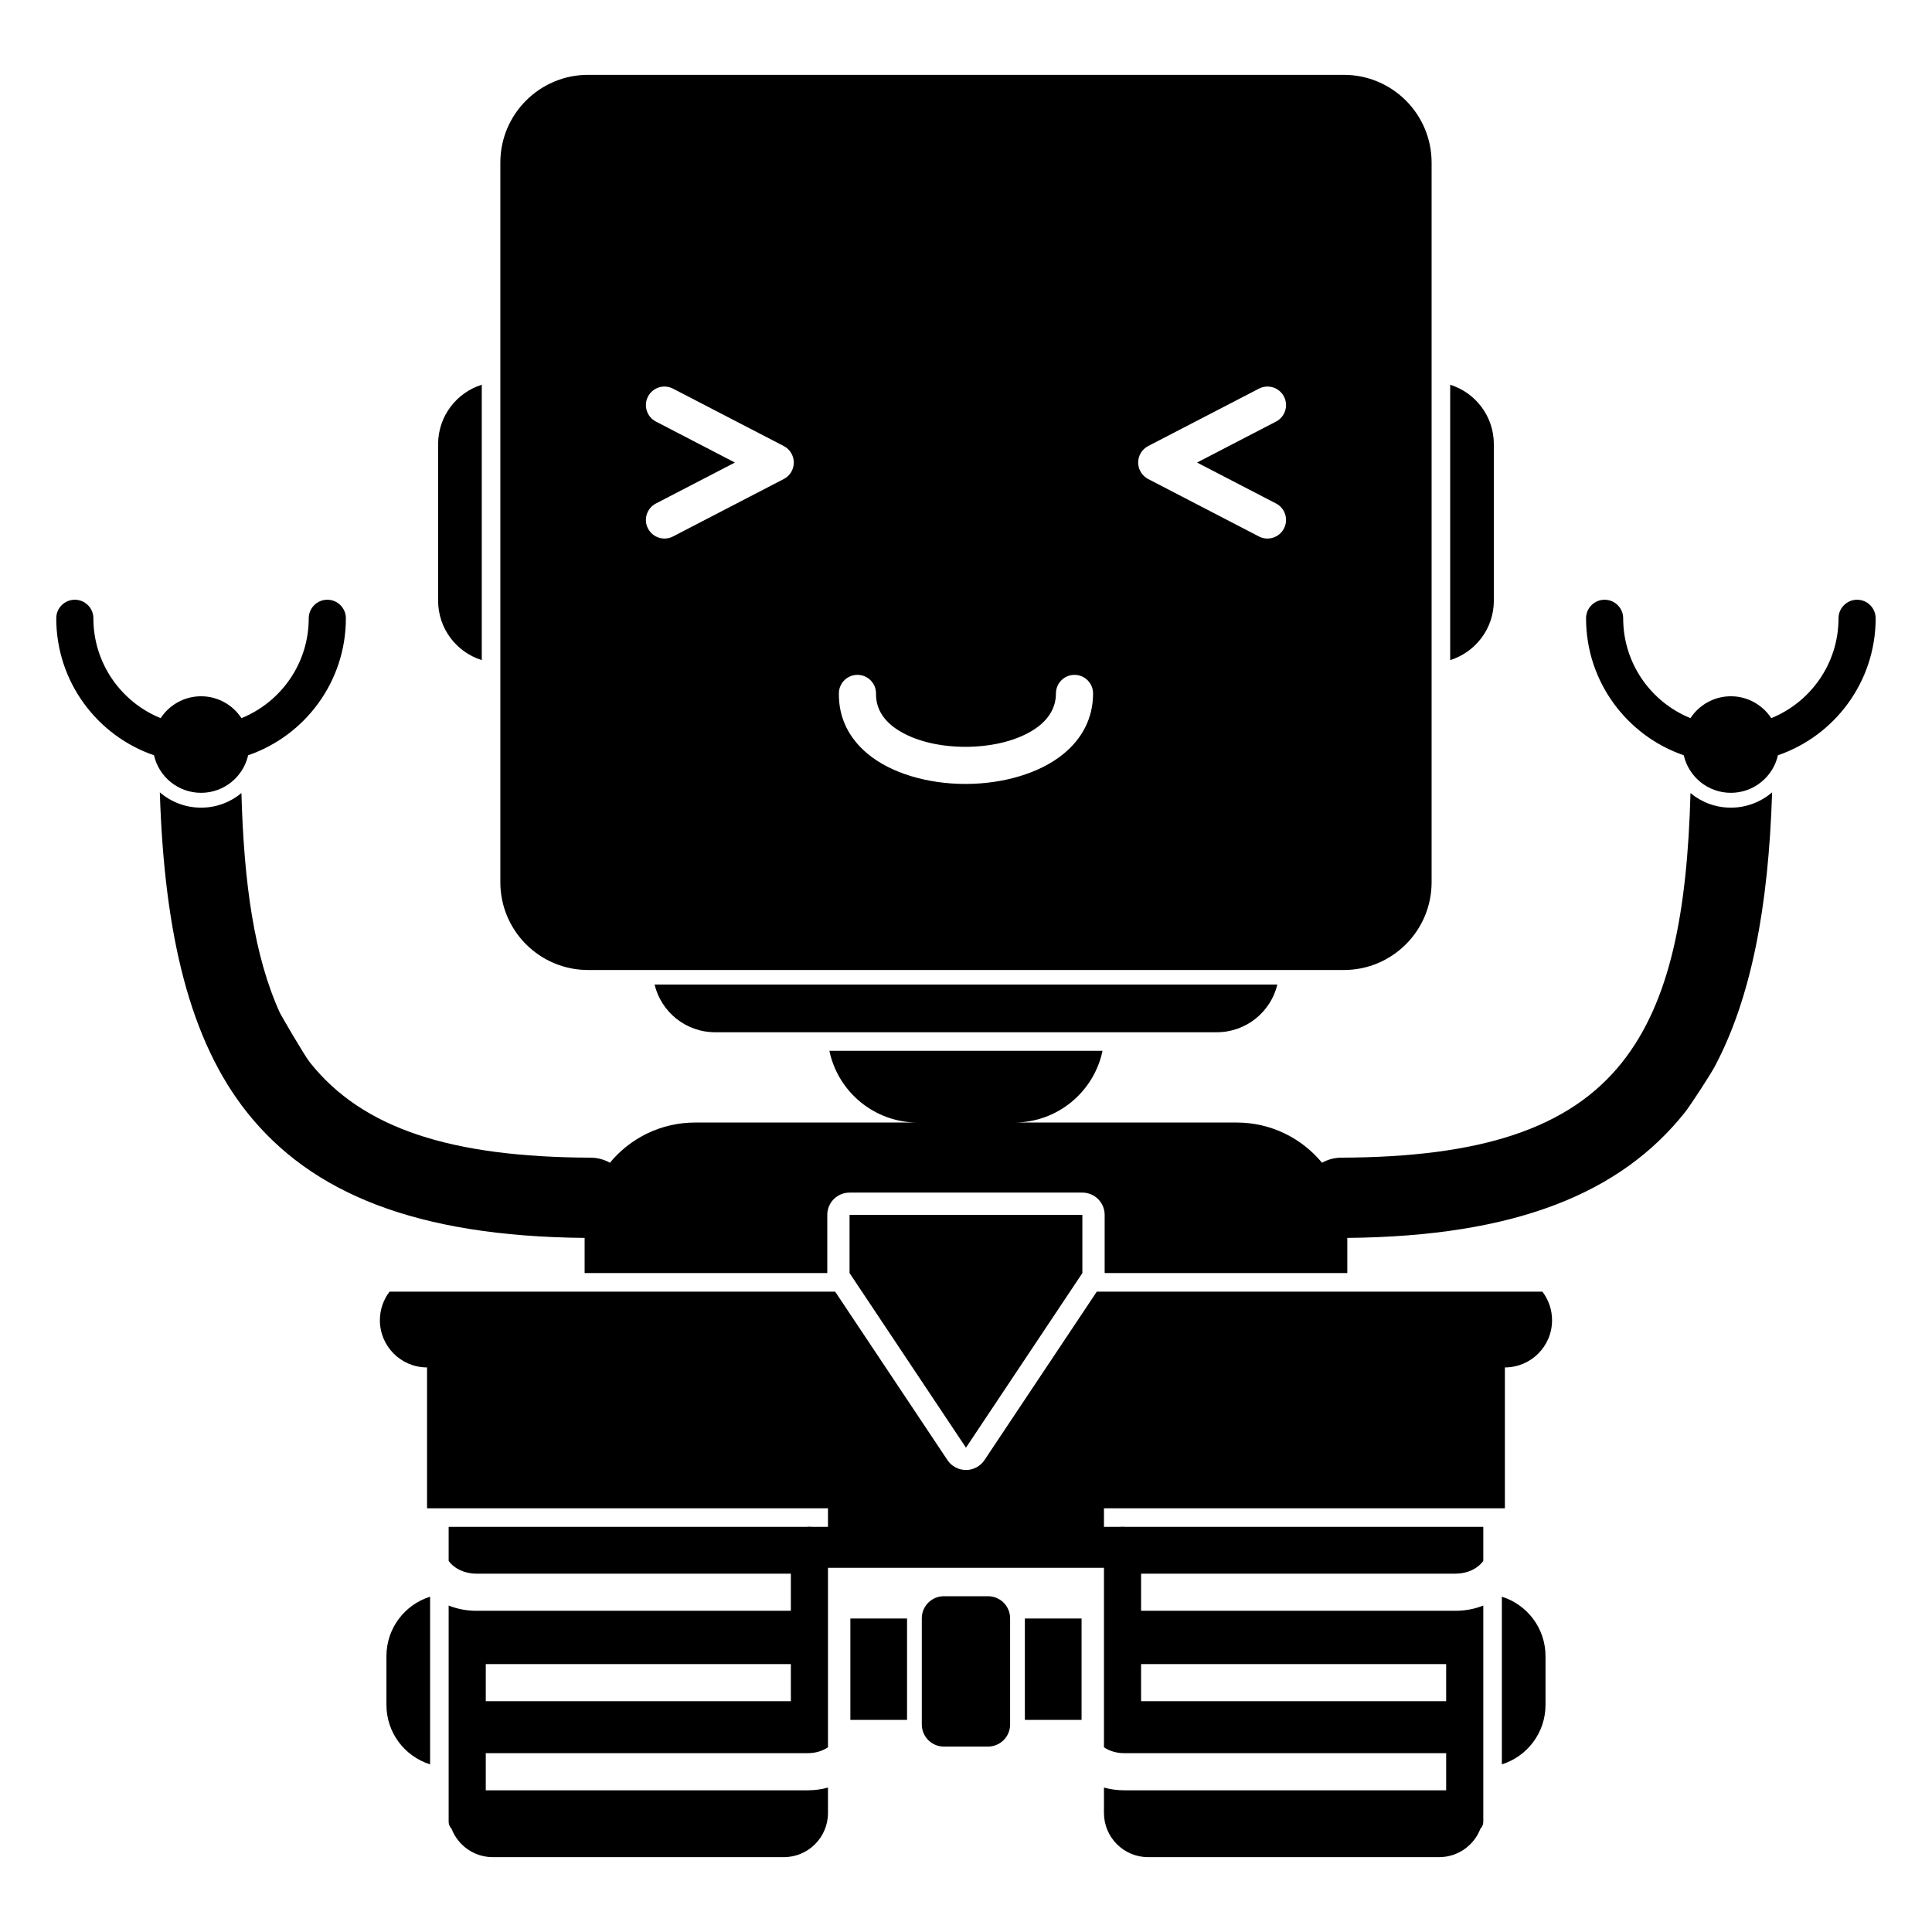 <?xml version="1.0" encoding="UTF-8"?>
<!-- Uploaded to: SVG Find, www.svgrepo.com, Generator: SVG Find Mixer Tools -->
<svg fill="#000000" width="800px" height="800px" version="1.1" viewBox="144 144 512 512" xmlns="http://www.w3.org/2000/svg">
 <path d="m434.66 486.3h118.09c1.605 2.106 2.562 4.731 2.562 7.586 0 6.898-5.602 12.496-12.5 12.496v37.332h-106.25v4.922h4.129c0.258-0.031 0.52-0.051 0.789-0.051s0.535 0.02 0.793 0.051h94.816v9.012c-1.477 2.078-4.266 3.387-7.305 3.387h-83.383v9.84h83.383c2.613 0 5.078-0.504 7.305-1.387v57.316c0 0.168-0.016 0.336-0.051 0.504-0.109 0.512-0.375 0.973-0.727 1.355l-0.004 0.012c-1.695 4.379-5.945 7.488-10.922 7.488h-77.121c-6.461 0-11.703-5.246-11.703-11.699v-6.742c1.688 0.473 3.481 0.727 5.348 0.727h85.34v-9.84h-85.34c-2.008 0-3.875-0.57-5.348-1.555v-47.574h-73.137v47.574c-1.473 0.984-3.336 1.555-5.344 1.555h-85.344v9.84h85.344c1.863 0 3.656-0.254 5.344-0.727v6.742c0 6.453-5.242 11.699-11.699 11.699h-77.125c-4.973 0-9.227-3.109-10.918-7.488-0.496-0.543-0.785-1.184-0.785-1.871v-57.316c2.227 0.883 4.695 1.387 7.305 1.387h83.383v-9.84h-83.383c-3.039 0-5.824-1.309-7.305-3.387v-9.012h94.816c0.258-0.031 0.523-0.051 0.793-0.051s0.535 0.02 0.793 0.051h4.125v-4.922h-106.25v-37.332c-6.898 0-12.5-5.598-12.5-12.496 0-2.856 0.957-5.481 2.562-7.586h118.09l29.754 44.633c1.094 1.645 2.938 2.629 4.914 2.629 1.973 0 3.816-0.984 4.91-2.629zm-176.68 80.844c-6.703 2.086-11.57 8.355-11.57 15.734v12.949c0 7.391 4.867 13.648 11.57 15.746zm284.03 0c6.699 2.086 11.566 8.355 11.566 15.734v12.949c0 7.391-4.867 13.648-11.566 15.746zm-130.32 5.727c0-3.238-2.621-5.856-5.852-5.856h-11.699c-3.231 0-5.852 2.617-5.852 5.856v28.133c0 3.227 2.621 5.856 5.852 5.856h11.699c3.231 0 5.852-2.629 5.852-5.856zm18.938 26.914h-15.027v-26.863h15.027zm-46.25 0h-15.023v-26.863h15.023zm-111.64-14.789v9.84h80.848v-9.84zm173.66 0v9.84h80.848v-9.84zm-15.559-119.04h-61.699v15.418l30.852 46.277 30.848-46.277zm63.539-13.777-0.016-0.047c1.516-0.848 3.262-1.332 5.121-1.34 36.82-0.137 60.367-7.617 74.371-25.238 12.801-16.109 17.277-39.773 18.145-71.383 2.902 2.422 6.633 3.867 10.695 3.867 4.172 0 8-1.535 10.934-4.062-0.957 30.395-5.551 54.516-15.223 72.699-1.055 1.988-6.289 10.094-7.894 12.121-17.082 21.48-44.926 32.848-89.461 33.262v9.316h-64.305v-15.418c0-3.269-2.644-5.906-5.906-5.906h-61.699c-3.262 0-5.902 2.637-5.902 5.906v15.418h-64.309v-9.316c-44.535-0.414-72.379-11.781-89.457-33.262-15.156-19.059-21.93-47.102-23.117-84.82 2.934 2.527 6.754 4.062 10.93 4.062 4.066 0 7.793-1.445 10.695-3.867 0.656 23.902 3.375 43.27 10.199 58.254 0.211 0.465 6.422 11.207 7.945 13.129 14.004 17.621 37.551 25.102 74.375 25.238 1.855 0.008 3.602 0.492 5.117 1.34l-0.016 0.047c5.375-6.535 13.52-10.695 22.625-10.695h59c-11.527 0-21.16-8.156-23.43-19.012h72.387c-2.269 10.855-11.902 19.012-23.426 19.012h58.996c9.09 0 17.219 4.152 22.594 10.656zm-11.867-47.262h-165.04c1.738 7.242 8.262 12.637 16.035 12.637h132.97c7.773 0 14.297-5.394 16.035-12.637zm40.879-27.109v-190.72c0-12.832-10.418-23.254-23.254-23.254h-200.29c-12.832 0-23.25 10.422-23.25 23.254v190.72c0 12.832 10.418 23.254 23.25 23.254h200.29c12.836 0 23.254-10.422 23.254-23.254zm-315.4-43.492c-2.285-3.484-6.231-5.797-10.707-5.797-4.477 0-8.422 2.312-10.707 5.797-10.449-4.242-17.828-14.496-17.828-26.461 0-2.715-2.203-4.918-4.922-4.918-2.715 0-4.918 2.203-4.918 4.918 0 16.816 10.836 31.125 25.902 36.301 1.293 5.699 6.391 9.949 12.473 9.949 6.086 0 11.18-4.25 12.477-9.949 15.062-5.176 25.902-19.484 25.902-36.301 0-2.715-2.207-4.918-4.922-4.918s-4.922 2.203-4.922 4.918c0 11.965-7.375 22.219-17.828 26.461zm405.41 0c10.449-4.242 17.828-14.496 17.828-26.461 0-2.715 2.207-4.918 4.922-4.918s4.918 2.203 4.918 4.918c0 16.816-10.832 31.125-25.898 36.301-1.297 5.699-6.394 9.949-12.477 9.949s-11.18-4.25-12.477-9.949c-15.062-5.176-25.898-19.484-25.898-36.301 0-2.715 2.203-4.918 4.918-4.918s4.922 2.203 4.922 4.918c0 11.965 7.379 22.219 17.828 26.461 2.285-3.484 6.231-5.797 10.707-5.797s8.422 2.312 10.707 5.797zm-247.09-6.633c-0.102 6.684 2.797 12.055 7.598 16.059 6.258 5.227 16.059 8.012 25.938 8.012 9.859 0 19.691-2.777 26.02-7.992 4.844-3.984 7.809-9.348 7.809-16 0-2.715-2.203-4.918-4.918-4.918-2.715 0-4.922 2.203-4.922 4.918 0 4.519-2.754 7.805-6.609 10.066-4.742 2.777-11.074 4.086-17.379 4.086-6.297 0-12.598-1.309-17.289-4.086-3.797-2.242-6.477-5.5-6.406-9.996 0.043-2.707-2.129-4.949-4.844-4.988s-4.953 2.125-4.996 4.84zm-94.637-81.723c-6.699 2.098-11.57 8.355-11.57 15.746v41.484c0 7.391 4.871 13.648 11.57 15.746zm256.64 0c6.703 2.098 11.57 8.355 11.57 15.746v41.484c0 7.391-4.867 13.648-11.57 15.746zm-50.684 1.035-29.352 15.211c-1.629 0.848-2.652 2.531-2.652 4.371s1.023 3.523 2.652 4.367l29.352 15.223c2.41 1.25 5.383 0.305 6.633-2.106s0.309-5.383-2.102-6.633l-20.93-10.852 20.93-10.855c2.41-1.25 3.352-4.219 2.102-6.629-1.25-2.414-4.223-3.348-6.633-2.098zm-159.8 8.727 20.926 10.855-20.926 10.852c-2.414 1.25-3.356 4.223-2.106 6.633s4.223 3.356 6.633 2.106l29.352-15.223c1.633-0.844 2.656-2.527 2.656-4.367s-1.023-3.523-2.656-4.371l-29.352-15.211c-2.41-1.25-5.383-0.316-6.633 2.098-1.25 2.41-0.309 5.379 2.106 6.629z" fill-rule="evenodd"/>
</svg>